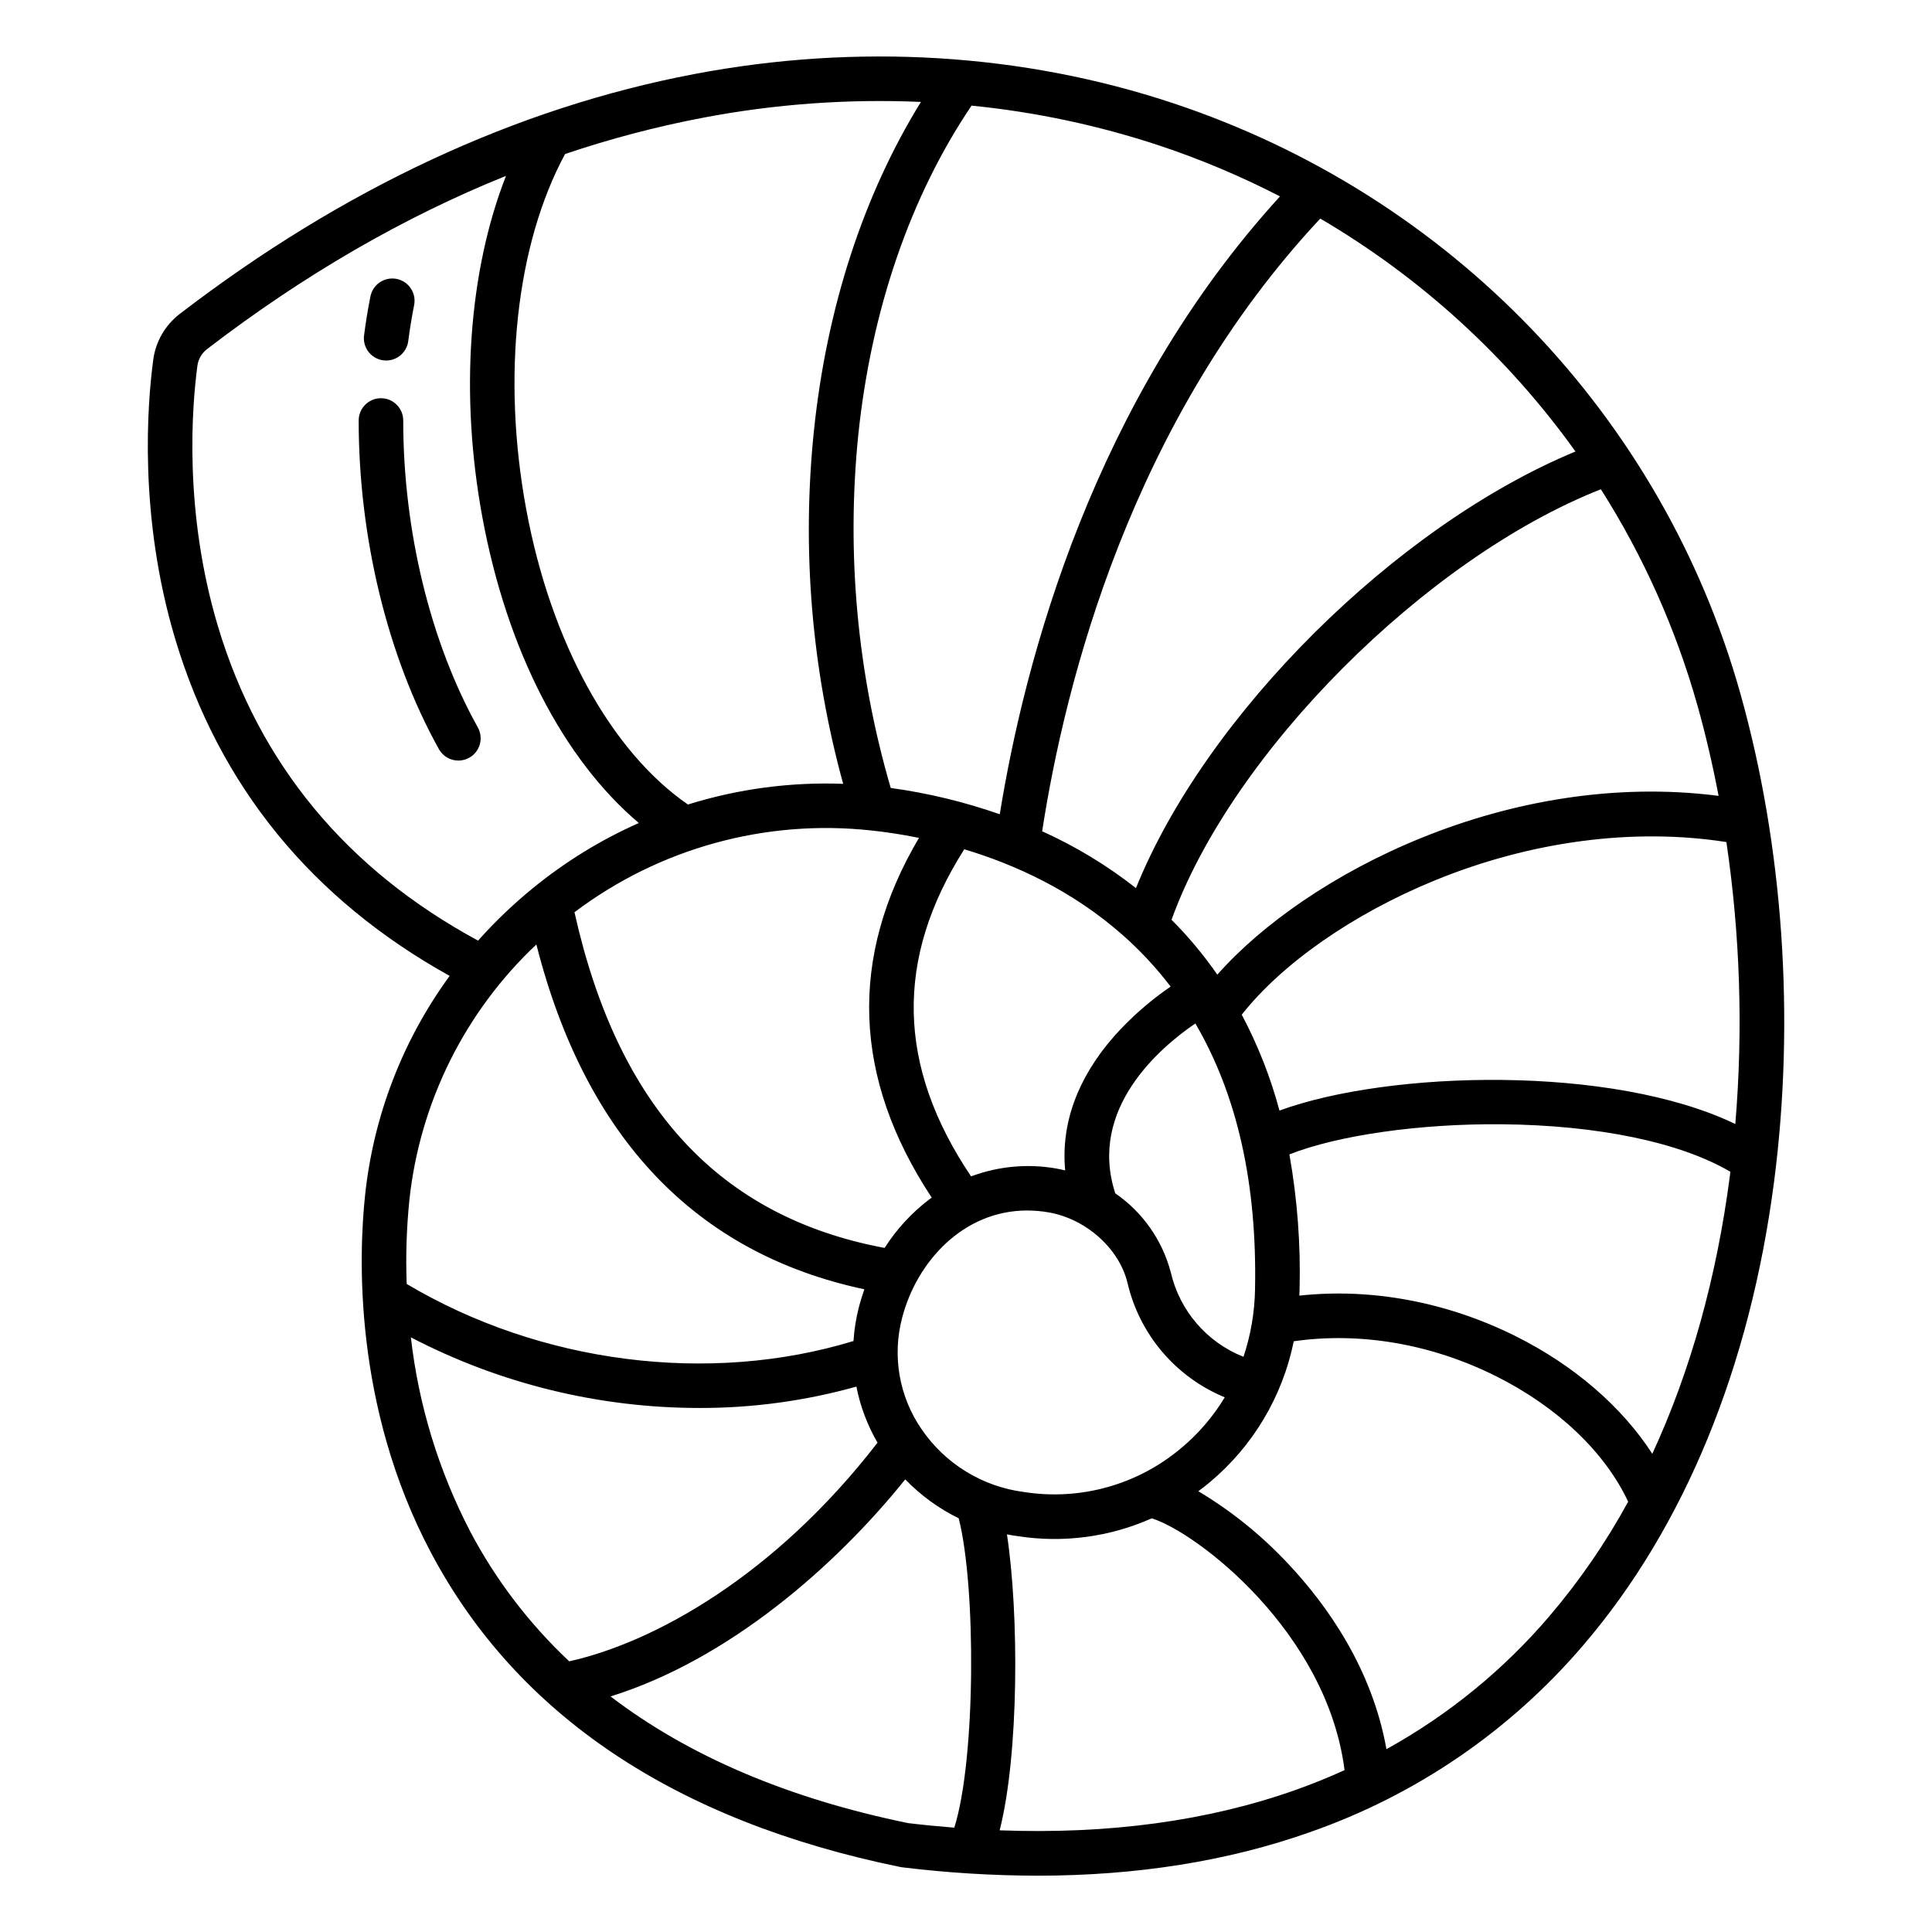 <?xml version="1.0" encoding="UTF-8"?>
<!-- Uploaded to: ICON Repo, www.iconrepo.com, Generator: ICON Repo Mixer Tools -->
<svg fill="#000000" width="800px" height="800px" version="1.1" viewBox="144 144 512 512" xmlns="http://www.w3.org/2000/svg">
 <g>
  <path d="m245.57 239.49c0.254 0.035 0.512 0.051 0.77 0.051 2.961-0.004 5.465-2.203 5.848-5.144 0.418-3.207 0.938-6.394 1.547-9.465 0.328-1.543 0.023-3.156-0.848-4.473-0.867-1.32-2.231-2.234-3.777-2.543-1.551-0.309-3.156 0.02-4.465 0.902-1.309 0.887-2.203 2.262-2.492 3.812-0.664 3.328-1.227 6.777-1.672 10.246-0.422 3.231 1.859 6.191 5.09 6.613z"/>
  <path d="m265.48 345.56c2.094 0 4.031-1.113 5.09-2.918 1.059-1.805 1.082-4.035 0.062-5.863-12.578-22.547-19.785-52.195-19.77-81.344 0-3.258-2.644-5.902-5.906-5.902-3.258 0-5.902 2.644-5.902 5.902-0.016 31.098 7.738 62.844 21.266 87.102 1.043 1.871 3.019 3.027 5.16 3.023z"/>
  <path d="m263.16 402.62c-12.457 17.062-20.188 37.113-22.41 58.125-1.648 15.461-3.246 55.637 17.441 94.68 22.828 43.086 64.664 71.125 124.36 83.344 0.16 0.031 0.316 0.059 0.477 0.078 11.902 1.457 23.883 2.203 35.875 2.231 26.371 0 50.602-3.867 72.348-11.57v-0.004c28.117-9.828 53.117-26.957 72.434-49.629 26.637-31.109 44.09-73.574 50.473-122.8 5.582-43.062 2.398-89.008-8.969-129.38-20.688-73.496-76.891-131.95-150.34-156.36-39.844-13.238-83.684-15.91-126.79-7.723-47.254 8.977-93.148 30.363-136.41 63.566-3.887 2.981-6.422 7.383-7.047 12.238-1.516 11.34-3.977 41.266 5.875 74.062 11.668 38.852 36.105 68.809 72.684 89.141zm-10.668 59.375c2.777-25.863 14.715-49.875 33.652-67.699 13.02 51.176 42.215 81.859 86.922 91.379-0.539 1.52-1.023 3.066-1.43 4.644v-0.004c-0.766 2.973-1.254 6.008-1.453 9.07-38.246 11.664-82.953 5.969-118.41-15.129h0.004c-0.281-7.43-0.039-14.867 0.719-22.262zm201.79 19.234c-2.231-8.535-7.457-15.984-14.723-20.988-7.297-22.383 11.906-38.664 21.223-45.016 11.078 18.93 16.387 42.508 15.812 70.453l0.004 0.004c-0.105 6.082-1.137 12.113-3.062 17.883-9.695-3.836-16.891-12.18-19.254-22.336zm14.293 33.074v-0.004c-3.07 5.098-6.969 9.645-11.539 13.453-11.504 9.711-26.645 13.965-41.523 11.668l-0.164-0.023c-11.043-1.426-20.941-7.523-27.188-16.742-5.887-8.59-7.746-19.316-5.094-29.387 3.852-14.891 16.195-28.473 33.141-28.473 1.918 0.004 3.832 0.172 5.723 0.504 9.902 1.727 18.68 9.586 20.871 18.691v-0.004c3.191 13.676 12.789 24.965 25.77 30.316zm-29.344-95.656c-9.73 11.098-14.098 23.191-12.949 35.523-0.77-0.188-1.543-0.359-2.324-0.492l0.004-0.004c-7.59-1.344-15.398-0.625-22.617 2.082-19.66-29.215-20.254-57.652-1.805-86.691 13.324 4 28.516 10.863 41.887 22.648 4.707 4.148 8.996 8.754 12.801 13.742-5.516 3.769-10.551 8.199-14.996 13.188zm-48.316 42.738c-0.215 0.156-0.434 0.305-0.648 0.465l0.004-0.004c-4.676 3.559-8.684 7.914-11.84 12.867-43.754-8.176-70.684-37.344-82.188-88.965h0.004c22.5-16.973 50.629-24.723 78.645-21.664 3.535 0.375 7.84 0.984 12.645 1.961-18.676 31.625-17.539 63.637 3.379 95.34zm-122.29 88.512 0.004-0.004c-8.355-16.055-13.695-33.504-15.746-51.484 23.598 12.289 49.809 18.707 76.414 18.719 14.078 0.035 28.098-1.871 41.656-5.664 1.023 5.231 2.918 10.25 5.598 14.855-27.363 35.445-59.406 53-81.707 57.949h0.004c-10.578-9.93-19.441-21.547-26.223-34.371zm128.28 78.453c-4.035-0.32-8.102-0.711-12.23-1.203-31.828-6.543-58.121-17.734-78.871-33.574 31.199-9.715 59.512-34.391 78.09-57.516l0.004-0.004c4.09 4.231 8.883 7.719 14.164 10.305 4.613 18 4.555 63.75-1.156 81.992zm90.398-9.98c-23.164 8.207-49.453 11.77-78.383 10.684 5.144-20.234 5.133-57.422 1.93-78.426 0.953 0.184 1.914 0.344 2.887 0.469h0.004c12.035 1.875 24.359 0.234 35.484-4.723 12 3.738 46.461 30.152 51.094 66.734-4.234 1.918-8.566 3.684-13.016 5.262zm67.402-46.184h0.008c-12.184 14.297-26.848 26.277-43.293 35.363-3.812-21.438-15.773-38.148-25.77-48.84-7.059-7.613-15.168-14.188-24.078-19.52 1.027-0.762 2.043-1.551 3.035-2.379 11.441-9.566 19.285-22.742 22.25-37.359 17.582-2.535 36.441 0.688 53.555 9.227 16.32 8.148 28.945 20.172 35.066 33.297-5.871 10.754-12.828 20.879-20.77 30.211zm47.738-116.64c-3.508 27.055-10.48 51.902-20.566 73.73-8.004-12.406-20.672-23.418-36.191-31.164-18.242-9.105-38.324-12.832-57.352-10.754 0.02-0.48 0.055-0.953 0.066-1.438v0.004c0.316-12.059-0.586-24.117-2.695-35.992 12.73-5.043 34.434-8.184 56.203-7.992 25.613 0.238 47.41 4.797 60.652 12.59-0.043 0.336-0.074 0.676-0.117 1.016zm1.441-13.664c-32.68-15.762-91.742-14.215-120.81-3.57l-0.004-0.004c-2.359-8.82-5.715-17.344-9.996-25.406 10.719-13.594 29.516-26.719 51.141-35.574 25.516-10.449 52.789-14.008 77.301-10.172h-0.004c3.656 24.734 4.449 49.809 2.363 74.723zm-10.062-111c2.199 7.812 4.062 15.848 5.621 24.031-55.477-7.121-109.11 20.566-132.84 47.375h-0.004c-3.598-5.199-7.66-10.066-12.129-14.539 15.965-44.285 67.391-95.801 113.78-114.09 11.258 17.727 19.871 37.004 25.57 57.219zm-32.309-67.23c-47.656 19.75-97.988 69.836-116.47 115.71l-0.004-0.004c-7.644-6.008-15.988-11.066-24.855-15.062 6.113-39.629 23.676-108.9 73.703-162.37 26.621 15.605 49.66 36.633 67.625 61.723zm-110.39-81.121c11.031 3.668 21.762 8.188 32.09 13.516-49.496 54.219-67.641 122.84-74.266 163.74-9.375-3.281-19.055-5.617-28.895-6.969-8.859-30.324-11.781-62.074-8.605-93.504 3.457-33.25 13.836-63.34 30.023-87.32 16.891 1.68 33.539 5.211 49.652 10.539zm-157.37 2.285c11.934-4.035 24.133-7.246 36.508-9.609 19.035-3.633 38.434-5.043 57.797-4.195-15.191 24.578-24.953 54.441-28.352 87.074-3.262 31.422-0.633 63.18 7.746 93.641-13.926-0.523-27.836 1.328-41.141 5.481-20.41-14.09-36.332-43.039-42.844-78.18-6.531-35.219-2.676-70.215 10.285-94.211zm-97.445 56.164c0.219-1.758 1.129-3.356 2.527-4.438 25.602-19.652 52.117-35 79.262-45.934-9.906 25.262-12.297 57.953-6.246 90.574 6.516 35.141 21.379 63.93 41.445 80.922-10.109 4.488-19.574 10.312-28.137 17.316-5.18 4.227-10.016 8.859-14.465 13.855-34.801-18.82-57.969-46.789-68.906-83.191-9.188-30.605-6.891-58.523-5.481-69.105z"/>
 </g>
</svg>